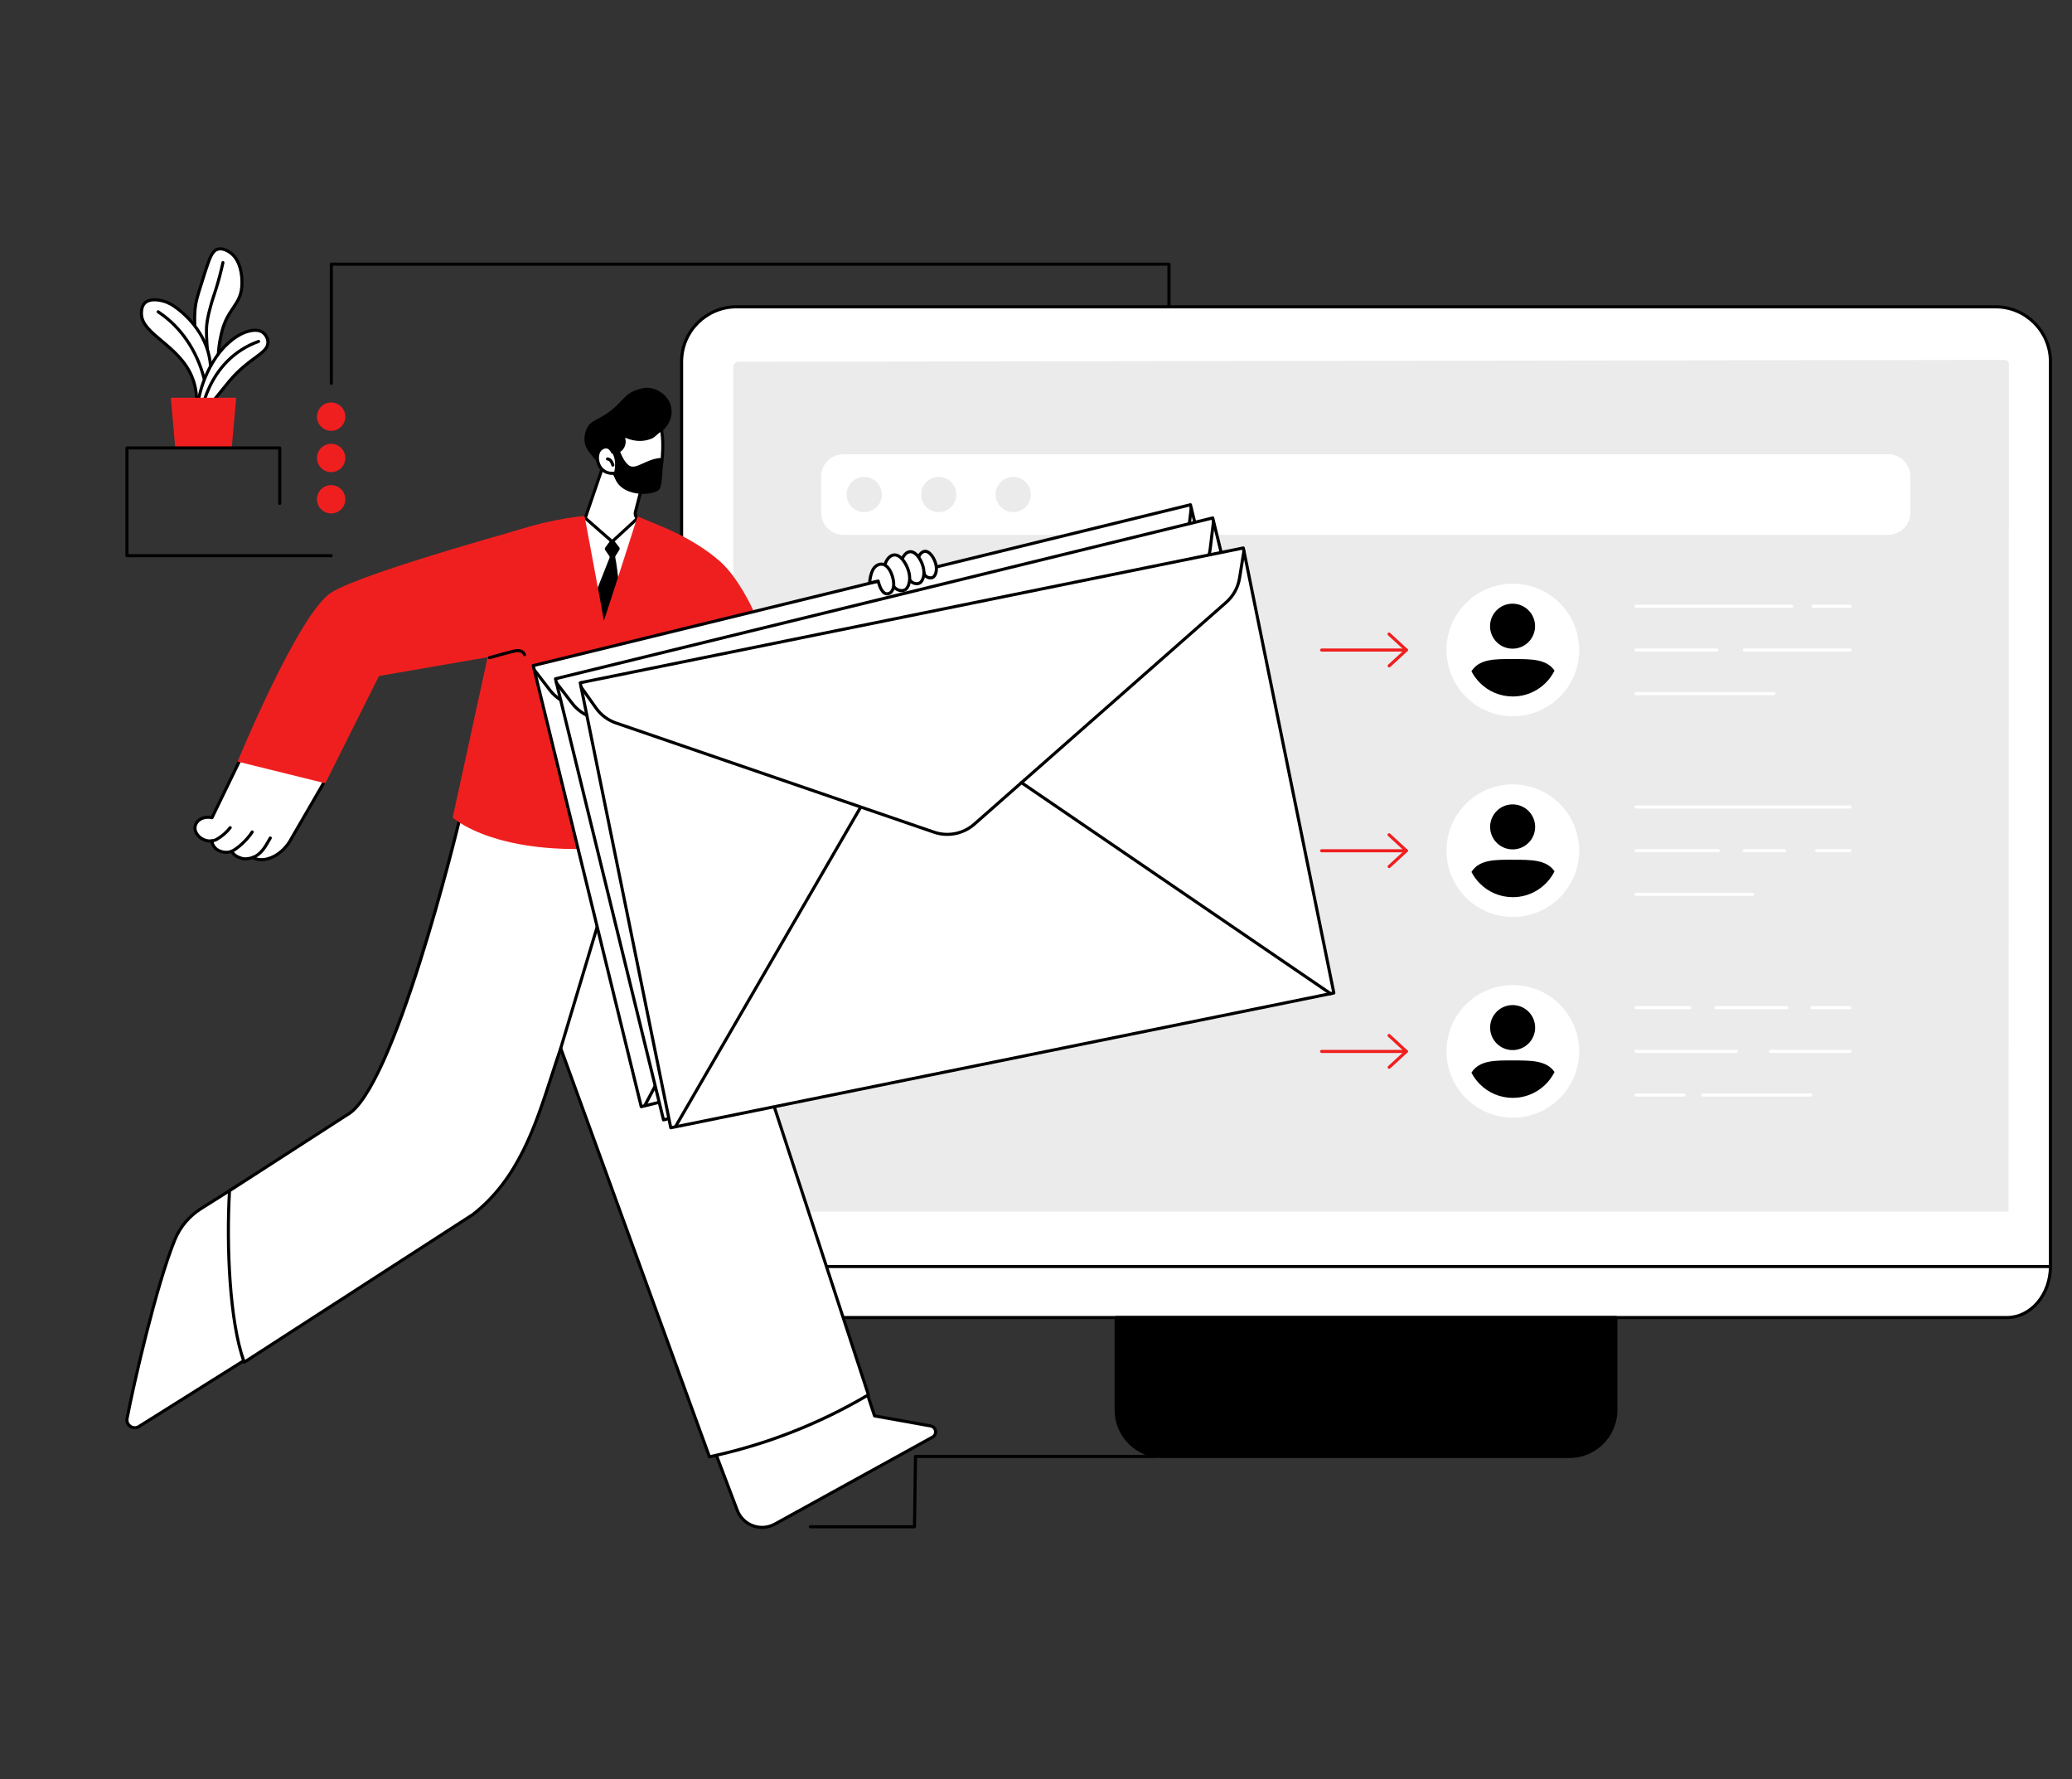 <svg xmlns="http://www.w3.org/2000/svg" width="912" height="783" viewBox="0 0 912 783" fill="none"><rect x="0" y="0" width="912" height="783" fill="#333333" stroke="none"/><g clip-path="url(#clip0_1623_1569)"><path d="M894.338 541.453C893.453 541.046 305.366 544.501 305.366 544.501C304.65 545.315 300.012 549.001 300.012 549.001V557.261C300.012 569.706 308.598 579.796 319.188 579.796H883.334C893.925 579.796 902.511 569.706 902.511 557.261V549.001C902.511 549.001 895.226 541.857 894.344 541.45L894.338 541.453Z" fill="white"></path><path d="M324.146 135.024H878.362C891.685 135.024 902.501 145.833 902.501 159.147V557.343H300.008V159.147C300.008 145.833 310.823 135.024 324.146 135.024Z" fill="white"></path><path d="M902.506 558.025H300.01C299.633 558.025 299.328 557.72 299.328 557.344V159.147C299.328 145.47 310.461 134.344 324.148 134.344H878.364C892.051 134.344 903.184 145.47 903.184 159.147V557.344C903.184 557.72 902.879 558.025 902.503 558.025H902.506ZM300.691 556.663H901.824V159.147C901.824 146.222 891.301 135.703 878.367 135.703H324.148C311.214 135.703 300.691 146.219 300.691 159.147V556.663Z" fill="black"></path><path d="M322.734 533.16V161.197C322.734 159.869 324.144 159.184 325.482 159.184L881.94 158.377C883.278 158.377 884.222 159.012 884.222 160.34L884.074 533.163H322.734V533.16Z" fill="#EBEBEB"></path><path d="M883.329 580.477H319.186C308.238 580.477 299.328 570.063 299.328 557.26C299.328 556.884 299.633 556.579 300.01 556.579C300.386 556.579 300.691 556.884 300.691 557.26C300.691 569.311 308.987 579.114 319.186 579.114H883.332C893.531 579.114 901.827 569.311 901.827 557.26C901.827 556.884 902.132 556.579 902.509 556.579C902.885 556.579 903.19 556.884 903.19 557.26C903.19 570.063 894.284 580.477 883.332 580.477H883.329Z" fill="black"></path><path d="M491.281 579.796H711.231V620.493C711.231 631.776 702.062 640.939 690.772 640.939H511.741C500.45 640.939 491.281 631.776 491.281 620.493V579.796Z" fill="black"></path><path d="M690.774 641.621H511.743C500.085 641.621 490.602 632.144 490.602 620.494V579.796C490.602 579.42 490.907 579.115 491.283 579.115H711.233C711.609 579.115 711.915 579.42 711.915 579.796V620.494C711.915 632.144 702.431 641.621 690.774 641.621ZM491.962 580.477V620.494C491.962 631.392 500.834 640.258 511.74 640.258H690.77C701.676 640.258 710.548 631.392 710.548 620.494V580.477H491.959H491.962Z" fill="black"></path><path d="M831.088 199.9H371.2C365.821 199.9 361.461 204.258 361.461 209.633V225.626C361.461 231.001 365.821 235.358 371.2 235.358H831.088C836.467 235.358 840.827 231.001 840.827 225.626V209.633C840.827 204.258 836.467 199.9 831.088 199.9Z" fill="white"></path><path d="M380.405 225.379C384.688 225.379 388.161 221.909 388.161 217.628C388.161 213.347 384.688 209.877 380.405 209.877C376.121 209.877 372.648 213.347 372.648 217.628C372.648 221.909 376.121 225.379 380.405 225.379Z" fill="#EBEBEB"></path><path d="M413.19 225.379C417.474 225.379 420.946 221.909 420.946 217.628C420.946 213.347 417.474 209.877 413.19 209.877C408.906 209.877 405.434 213.347 405.434 217.628C405.434 221.909 408.906 225.379 413.19 225.379Z" fill="#EBEBEB"></path><path d="M445.979 225.379C450.263 225.379 453.735 221.909 453.735 217.628C453.735 213.347 450.263 209.877 445.979 209.877C441.695 209.877 438.223 213.347 438.223 217.628C438.223 221.909 441.695 225.379 445.979 225.379Z" fill="#EBEBEB"></path><path d="M665.879 315.194C682.006 315.194 695.079 302.132 695.079 286.02C695.079 269.907 682.006 256.846 665.879 256.846C649.753 256.846 636.68 269.907 636.68 286.02C636.68 302.132 649.753 315.194 665.879 315.194Z" fill="white"></path><path d="M675.666 275.593C675.69 270.124 671.273 265.672 665.8 265.648C660.328 265.624 655.872 270.038 655.848 275.507C655.824 280.976 660.241 285.429 665.714 285.452C671.186 285.476 675.642 281.062 675.666 275.593Z" fill="black"></path><path d="M684.228 295.102C680.682 289.946 673.888 290.036 666.082 290.017C658.091 289.999 651.158 289.872 647.664 295.395C648.617 297.235 649.851 298.94 651.353 300.453C655.211 304.33 660.349 306.472 665.823 306.49H665.884C673.906 306.49 680.873 301.843 684.231 295.106L684.228 295.102Z" fill="black"></path><path d="M611.46 293.691C611.275 293.691 611.093 293.617 610.958 293.472C610.702 293.195 610.72 292.763 610.998 292.511L618.017 286.057L610.942 279.532C610.665 279.277 610.649 278.848 610.902 278.571C611.158 278.294 611.587 278.278 611.864 278.531L619.485 285.555C619.624 285.684 619.704 285.866 619.704 286.054C619.704 286.242 619.624 286.427 619.485 286.553L611.923 293.506C611.79 293.626 611.627 293.685 611.46 293.685V293.691Z" fill="#F01F1F"></path><path d="M619.024 286.738H581.728C581.352 286.738 581.047 286.433 581.047 286.057C581.047 285.681 581.352 285.376 581.728 285.376H619.024C619.4 285.376 619.705 285.681 619.705 286.057C619.705 286.433 619.4 286.738 619.024 286.738Z" fill="#F01F1F"></path><path d="M814.238 267.481H798.053C797.676 267.481 797.371 267.176 797.371 266.8C797.371 266.424 797.676 266.119 798.053 266.119H814.238C814.614 266.119 814.919 266.424 814.919 266.8C814.919 267.176 814.614 267.481 814.238 267.481Z" fill="white"></path><path d="M788.659 267.481H720.135C719.759 267.481 719.453 267.176 719.453 266.8C719.453 266.424 719.759 266.119 720.135 266.119H788.659C789.035 266.119 789.34 266.424 789.34 266.8C789.34 267.176 789.035 267.481 788.659 267.481Z" fill="white"></path><path d="M814.239 286.7H767.787C767.411 286.7 767.105 286.395 767.105 286.019C767.105 285.643 767.411 285.338 767.787 285.338H814.239C814.615 285.338 814.92 285.643 814.92 286.019C814.92 286.395 814.615 286.7 814.239 286.7Z" fill="white"></path><path d="M755.786 286.7H720.135C719.759 286.7 719.453 286.395 719.453 286.019C719.453 285.643 719.759 285.338 720.135 285.338H755.786C756.162 285.338 756.468 285.643 756.468 286.019C756.468 286.395 756.162 286.7 755.786 286.7Z" fill="white"></path><path d="M780.831 305.92H720.135C719.759 305.92 719.453 305.615 719.453 305.239C719.453 304.863 719.759 304.558 720.135 304.558H780.831C781.208 304.558 781.513 304.863 781.513 305.239C781.513 305.615 781.208 305.92 780.831 305.92Z" fill="white"></path><path d="M665.879 403.514C682.006 403.514 695.079 390.452 695.079 374.34C695.079 358.228 682.006 345.166 665.879 345.166C649.753 345.166 636.68 358.228 636.68 374.34C636.68 390.452 649.753 403.514 665.879 403.514Z" fill="white"></path><path d="M675.701 363.907C675.716 358.438 671.292 353.992 665.82 353.977C660.347 353.962 655.898 358.383 655.883 363.852C655.868 369.32 660.292 373.766 665.764 373.782C671.237 373.797 675.686 369.376 675.701 363.907Z" fill="black"></path><path d="M684.228 383.42C680.682 378.264 673.888 378.353 666.082 378.335C658.091 378.316 651.158 378.19 647.664 383.713C648.617 385.553 649.851 387.257 651.353 388.77C655.211 392.647 660.349 394.789 665.823 394.808H665.884C673.906 394.808 680.873 390.16 684.231 383.423L684.228 383.42Z" fill="black"></path><path d="M611.46 382.007C611.275 382.007 611.093 381.934 610.958 381.789C610.702 381.511 610.72 381.08 610.998 380.827L618.017 374.373L610.942 367.849C610.665 367.593 610.649 367.165 610.902 366.887C611.158 366.61 611.587 366.595 611.864 366.847L619.485 373.871C619.624 374.001 619.704 374.182 619.704 374.37C619.704 374.558 619.624 374.743 619.485 374.87L611.923 381.823C611.79 381.943 611.627 382.001 611.46 382.001V382.007Z" fill="#F01F1F"></path><path d="M619.024 375.055H581.728C581.352 375.055 581.047 374.75 581.047 374.374C581.047 373.998 581.352 373.692 581.728 373.692H619.024C619.4 373.692 619.705 373.998 619.705 374.374C619.705 374.75 619.4 375.055 619.024 375.055Z" fill="#F01F1F"></path><path d="M814.238 355.799H720.135C719.759 355.799 719.453 355.494 719.453 355.118C719.453 354.742 719.759 354.437 720.135 354.437H814.238C814.614 354.437 814.919 354.742 814.919 355.118C814.919 355.494 814.614 355.799 814.238 355.799Z" fill="white"></path><path d="M814.237 375.021H799.615C799.239 375.021 798.934 374.716 798.934 374.34C798.934 373.964 799.239 373.659 799.615 373.659H814.237C814.613 373.659 814.918 373.964 814.918 374.34C814.918 374.716 814.613 375.021 814.237 375.021Z" fill="white"></path><path d="M785.529 375.021H767.787C767.411 375.021 767.105 374.716 767.105 374.34C767.105 373.964 767.411 373.659 767.787 373.659H785.529C785.906 373.659 786.211 373.964 786.211 374.34C786.211 374.716 785.906 375.021 785.529 375.021Z" fill="white"></path><path d="M756.307 375.021H720.135C719.759 375.021 719.453 374.716 719.453 374.34C719.453 373.964 719.759 373.659 720.135 373.659H756.307C756.684 373.659 756.989 373.964 756.989 374.34C756.989 374.716 756.684 375.021 756.307 375.021Z" fill="white"></path><path d="M771.437 394.24H720.131C719.755 394.24 719.449 393.935 719.449 393.559C719.449 393.183 719.755 392.878 720.131 392.878H771.437C771.813 392.878 772.118 393.183 772.118 393.559C772.118 393.935 771.813 394.24 771.437 394.24Z" fill="white"></path><path d="M665.879 491.83C682.006 491.83 695.079 478.769 695.079 462.656C695.079 446.544 682.006 433.482 665.879 433.482C649.753 433.482 636.68 446.544 636.68 462.656C636.68 478.769 649.753 491.83 665.879 491.83Z" fill="white"></path><path d="M675.701 452.223C675.716 446.754 671.292 442.309 665.82 442.293C660.347 442.278 655.898 446.699 655.883 452.168C655.868 457.637 660.292 462.083 665.764 462.098C671.237 462.113 675.686 457.692 675.701 452.223Z" fill="black"></path><path d="M684.228 471.736C680.682 466.58 673.888 466.67 666.082 466.651C658.091 466.633 651.158 466.506 647.664 472.029C648.617 473.869 649.851 475.573 651.353 477.087C655.211 480.964 660.349 483.106 665.823 483.124H665.884C673.906 483.124 680.873 478.477 684.231 471.739L684.228 471.736Z" fill="black"></path><path d="M611.46 470.328C611.275 470.328 611.093 470.254 610.958 470.109C610.702 469.832 610.72 469.4 610.998 469.147L618.017 462.694L610.942 456.169C610.665 455.913 610.649 455.485 610.902 455.208C611.158 454.93 611.587 454.915 611.864 455.168L619.485 462.191C619.624 462.321 619.704 462.503 619.704 462.691C619.704 462.879 619.624 463.064 619.485 463.19L611.923 470.143C611.79 470.263 611.627 470.322 611.46 470.322V470.328Z" fill="#F01F1F"></path><path d="M619.024 463.375H581.728C581.352 463.375 581.047 463.07 581.047 462.694C581.047 462.318 581.352 462.013 581.728 462.013H619.024C619.4 462.013 619.705 462.318 619.705 462.694C619.705 463.07 619.4 463.375 619.024 463.375Z" fill="#F01F1F"></path><path d="M814.238 444.118H797.529C797.153 444.118 796.848 443.813 796.848 443.437C796.848 443.061 797.153 442.756 797.529 442.756H814.238C814.615 442.756 814.92 443.061 814.92 443.437C814.92 443.813 814.615 444.118 814.238 444.118Z" fill="white"></path><path d="M786.573 444.118H755.264C754.887 444.118 754.582 443.813 754.582 443.437C754.582 443.061 754.887 442.756 755.264 442.756H786.573C786.949 442.756 787.254 443.061 787.254 443.437C787.254 443.813 786.949 444.118 786.573 444.118Z" fill="white"></path><path d="M743.783 444.118H720.135C719.759 444.118 719.453 443.813 719.453 443.437C719.453 443.061 719.759 442.756 720.135 442.756H743.783C744.159 442.756 744.465 443.061 744.465 443.437C744.465 443.813 744.159 444.118 743.783 444.118Z" fill="white"></path><path d="M814.236 463.337H779.264C778.887 463.337 778.582 463.032 778.582 462.656C778.582 462.28 778.887 461.975 779.264 461.975H814.236C814.613 461.975 814.918 462.28 814.918 462.656C814.918 463.032 814.613 463.337 814.236 463.337Z" fill="white"></path><path d="M764.135 463.337H720.135C719.759 463.337 719.453 463.032 719.453 462.656C719.453 462.28 719.759 461.975 720.135 461.975H764.135C764.511 461.975 764.816 462.28 764.816 462.656C764.816 463.032 764.511 463.337 764.135 463.337Z" fill="white"></path><path d="M797.006 482.557H749.521C749.145 482.557 748.84 482.251 748.84 481.875C748.84 481.499 749.145 481.194 749.521 481.194H797.006C797.383 481.194 797.688 481.499 797.688 481.875C797.688 482.251 797.383 482.557 797.006 482.557Z" fill="white"></path><path d="M741.174 482.557H720.135C719.759 482.557 719.453 482.251 719.453 481.875C719.453 481.499 719.759 481.194 720.135 481.194H741.174C741.55 481.194 741.856 481.499 741.856 481.875C741.856 482.251 741.55 482.557 741.174 482.557Z" fill="white"></path><path d="M88.561 531.813C83.333 535.095 79.259 539.918 76.924 545.632C68.894 565.295 58.92 608.461 55.931 624.198C55.37 627.15 58.599 629.354 61.147 627.758L153.384 569.847C152.634 545.965 162.401 511.342 147.203 494.906L88.564 531.816L88.561 531.813Z" fill="white"></path><path d="M59.313 628.975C58.505 628.975 57.7 628.731 56.99 628.247C55.612 627.307 54.952 625.708 55.264 624.071C58.107 609.108 68.195 565.215 76.297 545.376C78.69 539.511 82.807 534.623 88.201 531.236L146.841 494.33C147.118 494.154 147.482 494.203 147.704 494.444C158.686 506.322 156.916 527.029 155.205 547.056C154.508 555.214 153.848 562.919 154.067 569.825C154.073 570.066 153.952 570.294 153.749 570.423L61.509 628.334C60.827 628.762 60.068 628.975 59.313 628.975ZM147.078 495.784L88.923 532.389C83.772 535.622 79.84 540.291 77.555 545.891C69.49 565.64 59.433 609.404 56.599 624.327C56.349 625.637 57.034 626.632 57.755 627.125C58.477 627.619 59.652 627.893 60.781 627.184L152.688 569.48C152.503 562.598 153.154 554.989 153.841 546.945C155.507 527.451 157.231 507.302 147.075 495.79L147.078 495.784Z" fill="black"></path><path d="M409.64 627.499L384.937 623.073L368.123 572.005C346.896 584.545 323.627 593.622 299.516 598.756L324.499 664.603C327.022 671.247 334.837 674.123 341.057 670.689L410.448 632.415C412.625 631.213 412.089 627.939 409.64 627.502V627.499Z" fill="white"></path><path d="M335.419 672.819C333.982 672.819 332.541 672.569 331.16 672.061C327.792 670.825 325.134 668.193 323.86 664.84L298.876 598.993C298.805 598.809 298.821 598.602 298.916 598.426C299.012 598.251 299.178 598.127 299.373 598.087C323.499 592.953 346.512 583.978 367.773 571.416C367.949 571.311 368.165 571.293 368.359 571.364C368.554 571.438 368.702 571.592 368.766 571.789L385.454 622.472L409.759 626.827C411.163 627.079 412.217 628.149 412.452 629.554C412.683 630.963 412.026 632.316 410.777 633.006L341.386 671.281C339.536 672.301 337.482 672.819 335.419 672.819ZM300.431 599.252L325.134 664.359C326.265 667.342 328.634 669.685 331.629 670.785C334.62 671.882 337.935 671.629 340.726 670.091L410.117 631.816C411.011 631.323 411.215 630.442 411.104 629.779C410.996 629.12 410.521 628.349 409.516 628.17L384.813 623.745C384.566 623.702 384.365 623.526 384.285 623.289L367.733 573.022C346.774 585.3 324.141 594.124 300.427 599.255L300.431 599.252Z" fill="black"></path><path d="M290.256 332.462L236.326 336.82C221.633 338.006 208.69 346.944 202.364 360.267C202.364 360.267 173.72 479.589 152.718 490.635L101.023 523.988C99.682 547.044 100.94 581.793 107.503 599.456L208.101 534.473C231.681 516.116 237.985 486.798 246.808 461.297L312.264 641.072C336.853 635.835 360.581 626.58 382.231 613.79L290.256 332.462Z" fill="white"></path><path d="M312.263 641.756C311.982 641.756 311.723 641.58 311.621 641.309L246.826 463.347C245.697 466.672 244.593 470.087 243.517 473.41C236.211 495.988 228.658 519.331 208.516 535.015L107.869 600.035C107.696 600.146 107.48 600.174 107.283 600.109C107.086 600.045 106.931 599.894 106.86 599.699C100.365 582.225 98.928 548.184 100.338 523.954C100.35 523.738 100.467 523.541 100.649 523.421L152.344 490.068C172.889 479.262 201.414 361.303 201.697 360.113C201.71 360.067 201.725 360.024 201.744 359.981C208.149 346.482 221.377 337.35 236.263 336.148L290.194 331.79C290.508 331.766 290.798 331.96 290.897 332.259L382.872 613.587C382.97 613.889 382.847 614.222 382.569 614.385C360.756 627.271 337.148 636.477 312.399 641.747C312.352 641.756 312.303 641.762 312.257 641.762L312.263 641.756ZM246.811 460.619C247.097 460.619 247.353 460.798 247.452 461.066L312.704 640.283C336.917 635.062 360.031 626.047 381.416 613.482L289.777 333.183L236.38 337.498C222.003 338.66 209.222 347.468 203.011 360.496C201.614 366.305 173.978 480.224 153.034 491.236L101.682 524.37C100.335 548.073 101.704 580.986 107.85 598.42L207.73 533.899C227.495 518.508 234.983 495.366 242.225 472.984C243.498 469.046 244.815 464.974 246.166 461.073C246.262 460.801 246.514 460.616 246.804 460.613H246.811V460.619Z" fill="black"></path><path d="M246.808 461.982C246.743 461.982 246.678 461.973 246.61 461.954C246.25 461.846 246.046 461.467 246.154 461.107L264.76 399.147C266.28 395.411 269.244 392.44 272.911 390.933L275.748 389.768C276.094 389.627 276.495 389.793 276.636 390.138C276.778 390.486 276.615 390.884 276.266 391.026L273.429 392.191C270.095 393.559 267.403 396.259 266.043 399.597L247.458 461.495C247.369 461.791 247.101 461.979 246.805 461.979L246.808 461.982Z" fill="black"></path><path d="M142.955 343.689L128.473 368.631C124.235 377.002 115.742 380.072 111.341 377.335C111.341 377.335 108.562 378.352 106.499 377.76C102.453 376.604 102.098 374.561 102.098 374.561C102.098 374.561 99.736 375.763 96.59 374.447C93.444 373.131 93.241 370.043 93.241 370.043C93.241 370.043 89.234 370.687 86.675 367.016C84.115 363.346 87.591 358.621 93.318 359.829L106.064 332.85L142.955 343.689Z" fill="white"></path><path d="M115.062 378.993C113.65 378.993 112.357 378.685 111.263 378.078C110.439 378.337 108.16 378.944 106.31 378.414C103.361 377.57 102.183 376.26 101.717 375.431C100.718 375.739 98.729 376.081 96.323 375.073C93.739 373.991 92.925 371.859 92.669 370.765C91.324 370.795 88.265 370.487 86.115 367.402C84.869 365.618 84.82 363.417 85.983 361.663C87.075 360.015 89.455 358.517 92.931 359.065L104.592 335.02C104.755 334.681 105.162 334.539 105.502 334.706C105.841 334.869 105.983 335.276 105.816 335.615L93.93 360.126C93.795 360.406 93.48 360.557 93.178 360.495C90.085 359.842 88.018 361.059 87.121 362.415C86.26 363.713 86.303 365.288 87.235 366.625C89.508 369.883 92.99 369.393 93.135 369.371C93.323 369.344 93.517 369.393 93.665 369.513C93.813 369.633 93.909 369.809 93.921 370C93.93 370.105 94.155 372.691 96.854 373.822C99.645 374.99 101.705 373.998 101.791 373.954C101.983 373.859 102.211 373.859 102.402 373.954C102.593 374.05 102.729 374.232 102.766 374.444C102.766 374.444 103.182 376.106 106.686 377.107C108.505 377.628 111.081 376.707 111.108 376.697C111.306 376.626 111.525 376.648 111.704 376.759C113.258 377.727 115.414 377.896 117.77 377.24C121.841 376.102 125.616 372.771 127.867 368.327L141.902 344.152C142.09 343.828 142.507 343.717 142.834 343.905C143.158 344.093 143.269 344.509 143.08 344.836L129.064 368.974C126.664 373.717 122.572 377.311 118.137 378.55C117.076 378.845 116.043 378.993 115.065 378.993H115.062Z" fill="black"></path><path d="M111.136 378.087C110.859 378.087 110.597 377.915 110.495 377.64C110.365 377.286 110.547 376.898 110.902 376.768C114.328 375.523 116.071 372.466 117.755 369.507C117.964 369.14 118.171 368.777 118.381 368.419C118.569 368.096 118.988 367.985 119.312 368.176C119.636 368.364 119.747 368.783 119.556 369.106C119.349 369.461 119.146 369.818 118.939 370.182C117.215 373.206 115.263 376.633 111.368 378.05C111.291 378.078 111.213 378.09 111.133 378.09L111.136 378.087Z" fill="black"></path><path d="M101.916 375.323C101.65 375.323 101.401 375.169 101.29 374.91C101.141 374.565 101.302 374.164 101.647 374.016C103.929 373.043 108.266 369.218 110.437 365.744C110.637 365.427 111.057 365.328 111.374 365.529C111.692 365.729 111.791 366.148 111.59 366.466C109.252 370.201 104.694 374.195 102.181 375.268C102.094 375.305 102.002 375.323 101.912 375.323H101.916Z" fill="black"></path><path d="M93.007 370.758C92.665 370.758 92.369 370.499 92.332 370.151C92.292 369.778 92.56 369.442 92.933 369.399C93.772 369.306 94.519 369.078 95.092 368.742C97.365 367.408 99.176 365.839 100.792 363.799C101.026 363.503 101.455 363.454 101.748 363.688C102.044 363.922 102.093 364.351 101.859 364.643C100.135 366.819 98.204 368.493 95.783 369.917C95.046 370.348 94.115 370.638 93.085 370.752C93.06 370.752 93.035 370.755 93.007 370.755V370.758Z" fill="black"></path><path d="M239.831 229.974C239.831 229.974 160.248 251.575 145.812 260.753C131.375 269.931 104.578 335.149 104.578 335.149L143.178 344.684L166.805 297.475L220.948 288.115L239.831 229.974Z" fill="#F01F1F"></path><path d="M265.443 205.034L257.591 227.973L254.982 228.365C254.982 228.365 252.271 276.761 266.226 276.761C277.199 276.761 282.208 228.784 282.208 228.784C280.45 228.642 279.244 226.95 279.685 225.243L282.985 212.465C282.985 212.465 269.532 201.629 265.443 205.031V205.034Z" fill="white"></path><path d="M282.207 229.469C282.189 229.469 282.17 229.469 282.152 229.469C281.112 229.386 280.169 228.849 279.564 228.002C278.96 227.154 278.762 226.088 279.025 225.08L282.217 212.731C277.217 208.773 268.786 203.58 266.022 205.457L258.238 228.199C258.155 228.44 257.945 228.615 257.695 228.652L255.086 229.044C254.716 229.099 254.368 228.843 254.312 228.47C254.257 228.097 254.513 227.752 254.886 227.697L257.088 227.367L264.804 204.819C264.844 204.702 264.918 204.597 265.014 204.517C269.405 200.865 281.998 210.798 283.419 211.942C283.629 212.108 283.718 212.382 283.651 212.641L280.351 225.419C280.19 226.039 280.311 226.692 280.684 227.21C281.054 227.731 281.634 228.057 282.269 228.11C282.645 228.141 282.923 228.467 282.892 228.843C282.864 229.201 282.565 229.469 282.213 229.469H282.207Z" fill="black"></path><path d="M295.427 179.186C296.642 185.184 291.97 190.623 287.929 191.625C287.788 191.659 287.643 191.693 287.504 191.724C287.418 192.019 287.313 192.318 287.177 192.611C285.586 196.088 281.037 197.78 277.216 197.431C276.108 198.615 274.665 200.264 273.135 202.35C268.25 209.01 264.781 206.015 259.704 199.422C259.029 198.544 258.055 197.425 257.549 195.567C256.543 191.875 258.283 188.552 258.502 188.145C260.158 185.082 262.289 185.196 266.977 182.052C274.101 177.269 274.224 173.617 280.349 171.552C281.971 171.007 284.01 170.344 286.557 170.812C290.264 171.49 294.468 174.455 295.43 179.192L295.427 179.186Z" fill="black"></path><path d="M291.224 189.613C290.927 188.18 288.3 191.653 286.705 192.331C280.21 195.09 274.369 191.471 273.509 191.009C275.057 192.908 275.057 195.487 273.756 197.235C273.037 198.199 272.001 198.893 269.604 198.936C269.604 198.936 268.14 195.114 264.735 197.333C261.327 199.552 262.594 208.909 270.295 208.271C270.295 208.271 273.743 216.226 282.773 214.756C288.445 213.834 290.789 208.789 291.442 202.274C291.442 202.274 292.241 194.498 291.227 189.61L291.224 189.613Z" fill="white"></path><path d="M280.61 215.615C273.97 215.615 270.717 210.514 269.884 208.973C266.458 209.091 263.802 207.303 262.714 204.129C261.708 201.191 262.414 198.023 264.357 196.76C265.539 195.989 266.667 195.773 267.707 196.109C268.946 196.51 269.69 197.61 270.023 198.236C271.855 198.134 272.632 197.595 273.205 196.824C274.377 195.256 274.282 193.04 272.977 191.434C272.774 191.181 272.774 190.821 272.98 190.571C273.187 190.321 273.542 190.251 273.828 190.405L274.01 190.506C279.441 193.548 283.765 192.836 286.436 191.699C286.969 191.474 287.747 190.778 288.434 190.161C289.594 189.126 290.433 188.377 291.204 188.632C291.407 188.7 291.768 188.898 291.885 189.468C292.909 194.402 292.144 202.017 292.111 202.338C291.327 210.148 288.222 214.552 282.874 215.421C282.078 215.55 281.323 215.609 280.604 215.609L280.61 215.615ZM270.294 207.59C270.562 207.59 270.809 207.75 270.92 208C271.053 208.305 274.282 215.449 282.664 214.083C287.392 213.313 290.041 209.43 290.763 202.205C290.772 202.128 291.5 194.852 290.63 190.109C290.269 190.358 289.736 190.833 289.35 191.181C288.545 191.899 287.716 192.642 286.976 192.956C284.326 194.081 280.219 194.843 275.127 192.587C275.663 194.3 275.398 196.177 274.306 197.641C273.304 198.985 271.901 199.577 269.619 199.617C269.32 199.623 269.073 199.447 268.971 199.179C268.965 199.167 268.407 197.764 267.287 197.404C266.658 197.203 265.924 197.37 265.11 197.903C263.719 198.809 263.229 201.404 264.012 203.691C264.453 204.982 265.955 207.947 270.245 207.593C270.263 207.593 270.282 207.593 270.3 207.593L270.294 207.59Z" fill="black"></path><path d="M269.761 205.355C269.477 205.355 269.212 205.177 269.116 204.896C268.928 204.348 268.734 203.777 268.416 203.337C268.12 202.924 267.722 202.665 267.349 202.637C266.973 202.612 266.689 202.286 266.717 201.91C266.741 201.534 267.065 201.253 267.445 201.278C268.228 201.333 268.987 201.793 269.523 202.541C269.958 203.146 270.195 203.842 270.405 204.452C270.525 204.807 270.337 205.195 269.98 205.315C269.906 205.34 269.832 205.352 269.758 205.352L269.761 205.355Z" fill="black"></path><path d="M271.945 195.588C271.945 195.588 273.416 201.971 276.602 204.646C279.695 207.244 284.182 201.857 291.094 201.505C291.427 201.49 291.711 201.746 291.711 202.079C291.726 204.427 291.68 213.075 290.286 215.208C288.244 218.33 272.044 219.399 270.144 208.541C270.144 208.541 271.868 203.317 269.453 199.206L271.945 195.591V195.588Z" fill="black"></path><path d="M269.454 239.026C269.294 239.026 269.134 238.97 269.007 238.856L257.143 228.485C256.859 228.239 256.831 227.807 257.078 227.524C257.325 227.24 257.757 227.212 258.04 227.459L269.445 237.429L280.122 227.601C280.4 227.345 280.831 227.363 281.084 227.641C281.34 227.918 281.322 228.347 281.044 228.602L269.917 238.844C269.787 238.964 269.621 239.022 269.454 239.022V239.026Z" fill="black"></path><path d="M268.604 237.925L266.433 240.912C266.174 241.269 266.168 241.753 266.418 242.117L268.151 244.638C268.308 244.866 268.367 245.146 268.318 245.417L256.762 274.61L263.716 285.659C263.716 285.659 274.239 268.905 273.881 268.372C273.548 267.876 271.738 249.113 270.819 245.417C270.751 245.143 270.797 244.856 270.948 244.616L272.589 241.993C272.82 241.623 272.799 241.146 272.53 240.801L270.279 237.894C269.853 237.343 269.015 237.358 268.607 237.919L268.604 237.925Z" fill="black"></path><path d="M303.083 291.413V296.902L307.502 360.12C307.502 360.12 308.101 366.585 301.128 368.083C225.634 384.298 199.256 359.784 199.256 359.784L214.713 288.837C214.713 288.837 187.238 250.984 201.43 243.936C232.511 228.498 257.285 227.077 257.285 227.077C257.285 227.077 265.778 272.456 265.778 273.1C265.778 273.744 280.634 227.216 280.634 227.216C280.634 227.216 283.481 228.424 287.607 230.168C290.842 231.537 305.189 236.788 316.81 246.947C325.118 254.211 331.474 268.422 331.474 268.422L303.089 291.41L303.083 291.413Z" fill="#F01F1F"></path><path d="M215.426 290.112C215.12 290.112 214.84 289.903 214.766 289.595C214.676 289.228 214.901 288.861 215.265 288.772C215.685 288.67 216.456 288.451 217.483 288.162C219.509 287.588 222.571 286.722 225.865 285.915C228.786 285.2 230.679 285.85 231.497 287.853C231.638 288.202 231.472 288.599 231.123 288.741C230.775 288.883 230.377 288.716 230.235 288.368C229.868 287.471 229.079 286.531 226.189 287.237C222.92 288.038 219.87 288.901 217.853 289.471C216.804 289.767 216.015 289.992 215.586 290.094C215.531 290.106 215.478 290.112 215.423 290.112H215.426Z" fill="black"></path><path d="M523.989 222.087L234.703 292.881L282.268 486.986L571.554 416.192L523.989 222.087Z" fill="white"></path><path d="M282.244 487.685C281.939 487.685 281.658 487.475 281.584 487.167L234.032 293.058C233.988 292.883 234.016 292.698 234.112 292.544C234.204 292.39 234.355 292.279 234.531 292.235L523.822 221.461C524.186 221.372 524.556 221.594 524.646 221.96L572.198 416.069C572.242 416.245 572.214 416.43 572.118 416.584C572.026 416.738 571.875 416.849 571.699 416.892L282.408 487.666C282.352 487.678 282.3 487.685 282.244 487.685ZM235.518 293.394L282.747 486.181L570.715 415.73L523.486 222.944L235.518 293.394Z" fill="black"></path><path d="M398.047 353.893C396.261 353.893 394.463 353.637 392.706 353.11L250.951 310.628C247.22 309.51 243.984 307.297 241.591 304.224L234.643 295.228C234.412 294.929 234.467 294.504 234.766 294.272C235.062 294.041 235.491 294.097 235.722 294.396L242.668 303.389C244.882 306.234 247.883 308.286 251.34 309.322L393.094 351.804C399.046 353.588 405.532 352.025 410.019 347.729L516.992 246C519.866 243.247 521.714 239.552 522.192 235.601L523.641 223.603C523.687 223.23 524.027 222.962 524.4 223.008C524.773 223.054 525.041 223.393 524.995 223.766L523.545 235.764C523.03 240.03 521.038 244.015 517.936 246.986L410.963 348.715C407.447 352.081 402.793 353.893 398.047 353.893Z" fill="black"></path><path d="M571.439 418.153C571.315 418.153 571.189 418.119 571.078 418.048L430.085 329.716C429.768 329.515 429.669 329.096 429.87 328.779C430.07 328.461 430.489 328.363 430.807 328.563L571.8 416.895C572.117 417.095 572.216 417.515 572.016 417.832C571.886 418.039 571.664 418.153 571.439 418.153Z" fill="black"></path><path d="M283.86 487.084C283.752 487.084 283.644 487.059 283.543 487.004C283.21 486.828 283.083 486.415 283.259 486.082L359.32 342.928C359.496 342.595 359.909 342.469 360.242 342.645C360.576 342.82 360.702 343.233 360.526 343.566L284.465 486.72C284.341 486.952 284.107 487.081 283.863 487.081L283.86 487.084Z" fill="black"></path><path d="M533.786 227.888L244.5 298.682L292.065 492.787L581.351 421.993L533.786 227.888Z" fill="white"></path><path d="M292.045 493.488C291.74 493.488 291.459 493.279 291.385 492.97L243.832 298.862C243.789 298.686 243.817 298.501 243.912 298.347C244.005 298.193 244.156 298.082 244.332 298.039L533.623 227.265C533.987 227.176 534.357 227.397 534.447 227.764L581.999 421.873C582.042 422.048 582.015 422.233 581.919 422.387C581.826 422.541 581.675 422.652 581.5 422.695L292.208 493.47C292.153 493.482 292.1 493.488 292.045 493.488ZM245.316 299.198L292.545 491.984L580.513 421.534L533.284 228.747L245.316 299.198Z" fill="black"></path><path d="M407.844 359.697C406.058 359.697 404.257 359.441 402.503 358.914L260.748 316.432C257.017 315.314 253.781 313.101 251.388 310.028L244.406 300.93C244.178 300.631 244.233 300.203 244.532 299.975C244.832 299.747 245.257 299.802 245.489 300.101L252.468 309.196C254.682 312.038 257.683 314.09 261.14 315.129L402.894 357.611C408.846 359.395 415.332 357.832 419.819 353.536L526.801 251.837C529.676 249.085 531.523 245.39 532.001 241.439L533.45 229.441C533.497 229.068 533.833 228.8 534.209 228.846C534.582 228.892 534.851 229.231 534.804 229.604L533.355 241.602C532.84 245.868 530.848 249.853 527.745 252.824L420.763 354.522C417.247 357.888 412.594 359.7 407.847 359.7L407.844 359.697Z" fill="black"></path><path d="M581.24 423.956C581.116 423.956 580.99 423.922 580.879 423.852L439.886 335.519C439.569 335.319 439.47 334.9 439.67 334.582C439.871 334.265 440.29 334.166 440.608 334.367L581.601 422.699C581.918 422.899 582.017 423.318 581.816 423.636C581.687 423.842 581.465 423.956 581.24 423.956Z" fill="black"></path><path d="M294.688 492.607C294.58 492.607 294.472 492.583 294.373 492.53C294.04 492.355 293.911 491.945 294.086 491.612L369.121 348.741C369.297 348.408 369.707 348.279 370.04 348.454C370.373 348.63 370.502 349.04 370.327 349.373L295.292 492.244C295.172 492.475 294.934 492.607 294.688 492.607Z" fill="black"></path><path d="M547.248 241.179L255.383 300.467L295.217 496.303L587.082 437.015L547.248 241.179Z" fill="white"></path><path d="M295.239 496.962C295.107 496.962 294.974 496.922 294.863 496.848C294.712 496.749 294.607 496.592 294.573 496.416L254.724 300.585C254.65 300.218 254.888 299.858 255.255 299.784L547.115 240.471C547.291 240.434 547.476 240.471 547.627 240.57C547.778 240.668 547.883 240.826 547.917 241.001L587.766 436.832C587.84 437.202 587.602 437.56 587.235 437.634L295.375 496.946C295.329 496.955 295.286 496.959 295.239 496.959V496.962ZM256.192 300.979L295.77 495.479L586.295 436.438L546.717 241.938L256.192 300.979Z" fill="black"></path><path d="M416.94 367.855C414.911 367.855 412.869 367.525 410.898 366.847L270.933 318.808C267.25 317.544 264.101 315.202 261.835 312.04L255.364 302.939C255.145 302.634 255.219 302.209 255.525 301.99C255.83 301.771 256.256 301.845 256.475 302.15L262.942 311.251C265.042 314.182 267.96 316.352 271.374 317.523L411.339 365.562C417.217 367.577 423.759 366.273 428.412 362.156L539.308 264.513C542.29 261.875 544.279 258.257 544.915 254.327L546.836 242.394C546.895 242.021 547.249 241.771 547.616 241.83C547.986 241.888 548.239 242.24 548.181 242.61L546.259 254.543C545.578 258.784 543.428 262.685 540.212 265.533L429.316 363.176C425.859 366.236 421.433 367.855 416.943 367.855H416.94Z" fill="black"></path><path d="M585.661 437.946C585.528 437.946 585.395 437.909 585.278 437.828L449.177 344.944C448.865 344.731 448.785 344.309 448.998 343.998C449.211 343.687 449.633 343.607 449.945 343.819L586.046 436.704C586.358 436.916 586.438 437.338 586.225 437.65C586.092 437.844 585.88 437.946 585.661 437.946Z" fill="black"></path><path d="M297.28 496.552C297.162 496.552 297.045 496.521 296.937 496.46C296.614 496.272 296.499 495.855 296.691 495.529L377.939 355.361C378.128 355.037 378.544 354.923 378.871 355.114C379.195 355.302 379.309 355.718 379.117 356.045L297.869 496.213C297.742 496.432 297.514 496.552 297.28 496.552Z" fill="black"></path><path d="M404.055 245.83C404.055 245.83 404.816 243.028 406.858 242.649C408.903 242.27 410.994 245.022 411.848 248.015C412.702 251.008 411.712 253.399 410.707 254C409.399 254.78 407.379 253.905 406.954 252.814C406.038 250.478 404.055 245.833 404.055 245.833V245.83Z" fill="white"></path><path d="M409.55 254.978C409.152 254.978 408.736 254.907 408.323 254.768C407.37 254.441 406.602 253.788 406.318 253.061C405.418 250.762 403.447 246.145 403.425 246.099C403.367 245.957 403.354 245.8 403.394 245.652C403.431 245.519 404.295 242.431 406.731 241.978C409.263 241.506 411.592 244.641 412.502 247.828C413.39 250.937 412.443 253.754 411.055 254.583C410.617 254.845 410.099 254.978 409.55 254.978ZM404.779 245.797C405.192 246.77 406.796 250.543 407.586 252.565C407.721 252.913 408.206 253.289 408.764 253.48C409.362 253.683 409.945 253.662 410.358 253.415C411.071 252.99 411.959 250.885 411.194 248.204C410.358 245.288 408.428 243.05 406.984 243.319C405.677 243.562 404.989 245.205 404.782 245.797H404.779Z" fill="black"></path><path d="M396.894 246.653C396.894 246.653 397.81 243.278 400.271 242.819C402.732 242.36 405.251 245.679 406.282 249.285C407.312 252.891 406.118 255.773 404.906 256.494C403.333 257.434 400.897 256.38 400.382 255.064C399.281 252.25 396.891 246.653 396.891 246.653H396.894Z" fill="white"></path><path d="M403.516 257.536C403.05 257.536 402.566 257.452 402.082 257.289C400.971 256.91 400.08 256.152 399.75 255.313C398.665 252.54 396.29 246.977 396.265 246.921C396.207 246.779 396.194 246.622 396.234 246.474C396.277 246.32 397.295 242.68 400.145 242.15C403.109 241.599 405.856 245.319 406.936 249.097C407.988 252.78 406.883 256.105 405.255 257.076C404.749 257.378 404.148 257.532 403.513 257.532L403.516 257.536ZM397.619 246.619C398.082 247.707 400.055 252.352 401.021 254.817C401.203 255.28 401.807 255.754 402.523 256.001C403.284 256.263 404.028 256.229 404.558 255.911C405.397 255.409 406.615 252.931 405.625 249.473C404.583 245.83 402.239 243.149 400.395 243.491C398.708 243.805 397.853 245.932 397.616 246.619H397.619Z" fill="black"></path><path d="M389.477 248.521C389.477 248.521 390.5 244.751 393.248 244.24C395.996 243.728 398.809 247.433 399.962 251.458C401.113 255.483 399.78 258.7 398.426 259.508C396.669 260.556 393.951 259.382 393.375 257.911C392.144 254.768 389.477 248.521 389.477 248.521Z" fill="white"></path><path d="M396.873 260.593C396.362 260.593 395.831 260.504 395.301 260.322C394.082 259.906 393.105 259.08 392.747 258.161C391.535 255.064 388.883 248.851 388.855 248.789C388.796 248.647 388.784 248.49 388.824 248.342C388.87 248.173 389.996 244.154 393.129 243.571C396.402 242.964 399.424 247.088 400.621 251.273C401.786 255.348 400.571 259.024 398.779 260.094C398.227 260.424 397.57 260.59 396.873 260.59V260.593ZM390.206 248.487C390.699 249.649 392.929 254.892 394.015 257.665C394.224 258.202 394.918 258.75 395.742 259.034C396.614 259.333 397.469 259.293 398.082 258.926C399.038 258.356 400.426 255.551 399.31 251.646C398.286 248.065 395.723 244.471 393.376 244.909C391.427 245.273 390.459 247.735 390.206 248.484V248.487Z" fill="black"></path><path d="M382.766 256.571C382.766 256.571 383.022 251.396 385.196 249.415C387.37 247.433 390.439 247.689 392.357 252.417C394.275 257.144 393.316 260.914 390.759 261.296C387.799 261.74 386.54 255.674 386.54 255.674L382.769 256.568L382.766 256.571Z" fill="white"></path><path d="M390.429 262.005C387.774 262.005 386.469 258.155 386.032 256.497L382.923 257.234C382.713 257.283 382.494 257.234 382.331 257.095C382.167 256.96 382.075 256.753 382.087 256.537C382.099 256.315 382.383 251.058 384.736 248.913C385.961 247.797 387.385 247.353 388.752 247.664C389.964 247.939 391.678 248.943 392.986 252.164C394.269 255.329 394.395 258.34 393.322 260.22C392.758 261.21 391.904 261.817 390.858 261.974C390.713 261.996 390.568 262.008 390.429 262.008V262.005ZM386.537 254.996C386.667 254.996 386.793 255.033 386.904 255.104C387.058 255.203 387.17 255.36 387.207 255.539C387.499 256.947 388.773 260.914 390.658 260.627C391.287 260.532 391.786 260.168 392.141 259.545C392.995 258.048 392.835 255.416 391.725 252.676C390.864 250.558 389.732 249.285 388.452 248.993C387.537 248.783 386.54 249.113 385.655 249.92C384.234 251.218 383.709 254.183 383.533 255.693L386.383 255.018C386.436 255.006 386.488 254.999 386.54 254.999L386.537 254.996Z" fill="black"></path><path d="M96.119 155.751C96.227 153.739 96.489 151.31 97.063 148.598C97.448 146.783 97.957 144.148 99.28 141.214C102.324 134.47 106.568 132.498 106.512 124.235C106.503 122.598 106.447 114.702 101.214 111.081C100.535 110.613 98.176 108.982 95.826 109.67C93.55 110.335 92.455 112.835 90.173 119.997C87.78 127.508 86.583 131.265 86.198 133.592C85.427 138.255 85.68 141.888 85.837 145.029C85.898 146.246 86.139 150.672 87.345 156.608C88.56 162.587 89.627 167.836 91.215 167.916C91.817 167.947 93.55 167.296 96.116 155.751H96.119Z" fill="white"></path><path d="M91.268 168.597C91.24 168.597 91.212 168.597 91.185 168.597C89.165 168.492 88.252 164.461 86.682 156.75C85.877 152.787 85.334 148.638 85.159 145.066L85.128 144.462C84.97 141.396 84.795 137.922 85.529 133.484C85.92 131.111 87.123 127.336 89.522 119.813C91.768 112.749 92.949 109.802 95.635 109.017C97.402 108.499 99.407 109.007 101.603 110.521C105.168 112.986 107.154 117.853 107.197 124.229C107.234 129.885 105.347 132.683 103.163 135.919C102.059 137.553 100.918 139.245 99.906 141.491C98.691 144.182 98.179 146.62 97.803 148.401L97.732 148.737C97.242 151.052 96.927 153.425 96.801 155.785C96.801 155.822 96.794 155.859 96.785 155.896C94.309 167.028 92.542 168.594 91.268 168.594V168.597ZM97.02 110.182C96.671 110.182 96.338 110.228 96.017 110.32C94.087 110.884 93.026 113.282 90.821 120.201C88.437 127.678 87.246 131.422 86.87 133.7C86.161 137.993 86.334 141.393 86.488 144.388L86.519 144.992C86.691 148.5 87.225 152.577 88.014 156.47C88.884 160.738 90.192 167.179 91.252 167.235C91.274 167.235 92.918 166.982 95.441 155.659C95.573 153.246 95.894 150.823 96.394 148.457L96.465 148.124C96.853 146.284 97.384 143.76 98.657 140.933C99.718 138.582 100.946 136.764 102.028 135.161C104.172 131.983 105.865 129.475 105.831 124.238C105.791 118.321 104.014 113.846 100.825 111.642C99.419 110.672 98.145 110.185 97.017 110.185L97.02 110.182Z" fill="black"></path><path d="M91.507 156.925C91.174 156.925 90.881 156.682 90.835 156.34C90.496 153.979 90.175 148.465 90.196 145.414C90.227 141.417 91.115 138.079 91.831 135.398L92.075 134.479C92.552 132.642 92.938 131.487 93.425 130.026C93.765 129.012 94.147 127.862 94.644 126.241C95.714 122.728 96.66 119.094 97.456 115.439C97.536 115.072 97.897 114.838 98.267 114.918C98.634 114.998 98.869 115.362 98.788 115.729C97.987 119.421 97.031 123.091 95.948 126.639C95.448 128.275 95.063 129.434 94.721 130.457C94.24 131.894 93.863 133.028 93.394 134.821L93.151 135.746C92.457 138.353 91.59 141.599 91.563 145.423C91.541 148.367 91.862 153.88 92.186 156.146C92.238 156.518 91.979 156.864 91.609 156.916C91.575 156.922 91.544 156.922 91.51 156.922L91.507 156.925Z" fill="black"></path><path d="M92.659 160.843C91.358 143.997 76.625 134.6 75.568 134.063C75.558 134.057 73.668 133.105 73.668 133.105C71.065 132.039 66.269 131.022 63.864 133.238C62.205 134.763 62.242 137.309 62.269 138.261C62.525 147.245 79.108 151.939 84.715 166.335C86.093 169.876 86.439 173.047 86.528 175.029C87.111 176.194 87.907 177.393 88.764 177.34C91 177.199 93.254 168.545 92.662 160.849L92.659 160.843Z" fill="white"></path><path d="M88.701 178.018C87.415 178.018 86.499 176.493 85.916 175.331C85.873 175.245 85.849 175.152 85.845 175.057C85.707 172.092 85.111 169.238 84.075 166.578C81.266 159.363 75.64 154.645 70.678 150.481C65.87 146.447 61.716 142.964 61.583 138.28C61.556 137.346 61.475 134.507 63.397 132.738C66.111 130.239 71.289 131.397 73.922 132.476L75.872 133.456C76.032 133.539 91.961 142.98 93.337 160.79C93.824 167.084 92.396 174.733 90.283 177.165C89.821 177.695 89.324 177.981 88.806 178.015C88.772 178.015 88.738 178.018 88.704 178.018H88.701ZM87.199 174.847C88.121 176.641 88.655 176.662 88.717 176.656C88.849 176.647 89.05 176.505 89.253 176.271C90.95 174.32 92.476 167.33 91.976 160.895C90.656 143.79 75.409 134.748 75.255 134.671C75.249 134.667 73.355 133.712 73.355 133.712C71.23 132.843 66.533 131.7 64.319 133.737C62.854 135.084 62.922 137.46 62.943 138.239C63.061 142.314 66.996 145.615 71.551 149.439C76.64 153.708 82.407 158.547 85.343 166.085C86.416 168.84 87.039 171.787 87.196 174.847H87.199Z" fill="black"></path><path d="M89.852 167.29C89.549 167.29 89.272 167.087 89.192 166.778C86.052 154.639 79.116 144.447 69.66 138.079C69.189 137.762 69.09 137.694 68.994 137.506C68.825 137.17 68.963 136.76 69.3 136.594C69.574 136.458 69.892 136.52 70.092 136.726C70.154 136.772 70.268 136.846 70.422 136.951C80.152 143.503 87.286 153.976 90.508 166.439C90.604 166.803 90.385 167.176 90.018 167.269C89.963 167.284 89.904 167.29 89.849 167.29H89.852Z" fill="black"></path><path d="M115.459 146.129C115.086 145.88 113.393 144.826 109.862 145.636C102.67 147.285 97.02 154.565 96.474 155.283C87.327 167.33 85.674 182.811 87.558 183.501C87.987 183.658 89.581 181.711 92.752 177.809C100.564 168.196 100.459 168.289 101.032 167.608C110.112 156.827 118.321 155.6 117.914 150.278C117.779 148.496 116.622 146.909 115.459 146.132V146.129Z" fill="white"></path><path d="M87.634 184.201C87.526 184.201 87.425 184.18 87.32 184.14C86.903 183.989 86.601 183.594 86.419 182.975C85.432 179.612 87.48 165.993 95.927 154.867C96.563 154.032 102.336 146.657 109.704 144.971C113.102 144.194 115.002 145.008 115.835 145.563C117.093 146.404 118.435 148.17 118.592 150.223C118.839 153.468 116.387 155.271 112.677 157.998C109.562 160.288 105.685 163.136 101.553 168.043C101.312 168.329 101.192 168.477 100.547 169.272C99.662 170.369 97.79 172.684 93.278 178.235C89.349 183.07 88.381 184.201 87.634 184.201ZM112.322 146.016C111.674 146.016 110.91 146.096 110.012 146.299C103.113 147.88 97.621 154.898 97.016 155.693C88.35 167.103 86.928 180.444 87.73 182.657C88.479 181.985 90.234 179.828 92.224 177.378C96.732 171.83 98.604 169.516 99.489 168.419C100.143 167.608 100.267 167.457 100.51 167.167C104.748 162.138 108.865 159.111 111.869 156.901C115.332 154.356 117.423 152.818 117.235 150.327C117.112 148.734 116.066 147.353 115.079 146.697C114.712 146.453 113.846 146.016 112.322 146.016Z" fill="black"></path><path d="M90.061 176.395C89.99 176.395 89.919 176.383 89.848 176.361C89.49 176.244 89.296 175.859 89.413 175.501C91.609 168.835 96.241 159.595 105.826 153.413C108.232 151.862 110.844 150.583 113.589 149.613C113.943 149.486 114.332 149.674 114.458 150.029C114.585 150.383 114.397 150.771 114.042 150.898C111.396 151.832 108.883 153.064 106.563 154.559C97.314 160.526 92.833 169.473 90.705 175.93C90.61 176.216 90.344 176.398 90.058 176.398L90.061 176.395Z" fill="black"></path><path d="M103.969 175.026H75.18L77.141 197.022H102.008L103.969 175.026Z" fill="#F01F1F"></path><path d="M145.761 245.212H55.877C55.501 245.212 55.195 244.907 55.195 244.531V197.118C55.195 196.742 55.501 196.437 55.877 196.437H123.133C123.51 196.437 123.815 196.742 123.815 197.118V221.514C123.815 221.89 123.51 222.196 123.133 222.196C122.757 222.196 122.452 221.89 122.452 221.514V197.799H56.559V243.85H145.764C146.14 243.85 146.446 244.155 146.446 244.531C146.446 244.907 146.14 245.212 145.764 245.212H145.761Z" fill="black"></path><path d="M145.846 169.377C145.469 169.377 145.164 169.072 145.164 168.696V116.253C145.164 115.877 145.469 115.572 145.846 115.572H514.532C514.908 115.572 515.214 115.877 515.214 116.253V134.859C515.214 135.235 514.908 135.54 514.532 135.54C514.156 135.54 513.85 135.235 513.85 134.859V116.934H146.527V168.699C146.527 169.075 146.222 169.38 145.846 169.38V169.377Z" fill="black"></path><path d="M145.759 225.94C149.203 225.94 151.995 223.151 151.995 219.711C151.995 216.271 149.203 213.482 145.759 213.482C142.315 213.482 139.523 216.271 139.523 219.711C139.523 223.151 142.315 225.94 145.759 225.94Z" fill="#F01F1F"></path><path d="M145.759 207.763C149.203 207.763 151.995 204.974 151.995 201.534C151.995 198.094 149.203 195.306 145.759 195.306C142.315 195.306 139.523 198.094 139.523 201.534C139.523 204.974 142.315 207.763 145.759 207.763Z" fill="#F01F1F"></path><path d="M145.759 189.585C149.203 189.585 151.995 186.797 151.995 183.357C151.995 179.917 149.203 177.128 145.759 177.128C142.315 177.128 139.523 179.917 139.523 183.357C139.523 186.797 142.315 189.585 145.759 189.585Z" fill="#F01F1F"></path><path d="M402.518 672.554H356.674C356.298 672.554 355.992 672.249 355.992 671.873C355.992 671.497 356.298 671.192 356.674 671.192H401.846L402.274 640.927C402.28 640.554 402.583 640.255 402.956 640.255H508.744C509.12 640.255 509.426 640.56 509.426 640.936C509.426 641.312 509.12 641.617 508.744 641.617H403.628L403.199 671.882C403.193 672.255 402.891 672.554 402.518 672.554Z" fill="black"></path></g><defs><clipPath id="clip0_1623_1569"><rect width="848" height="564" fill="white" transform="translate(55.188 108.819)"></rect></clipPath></defs></svg>